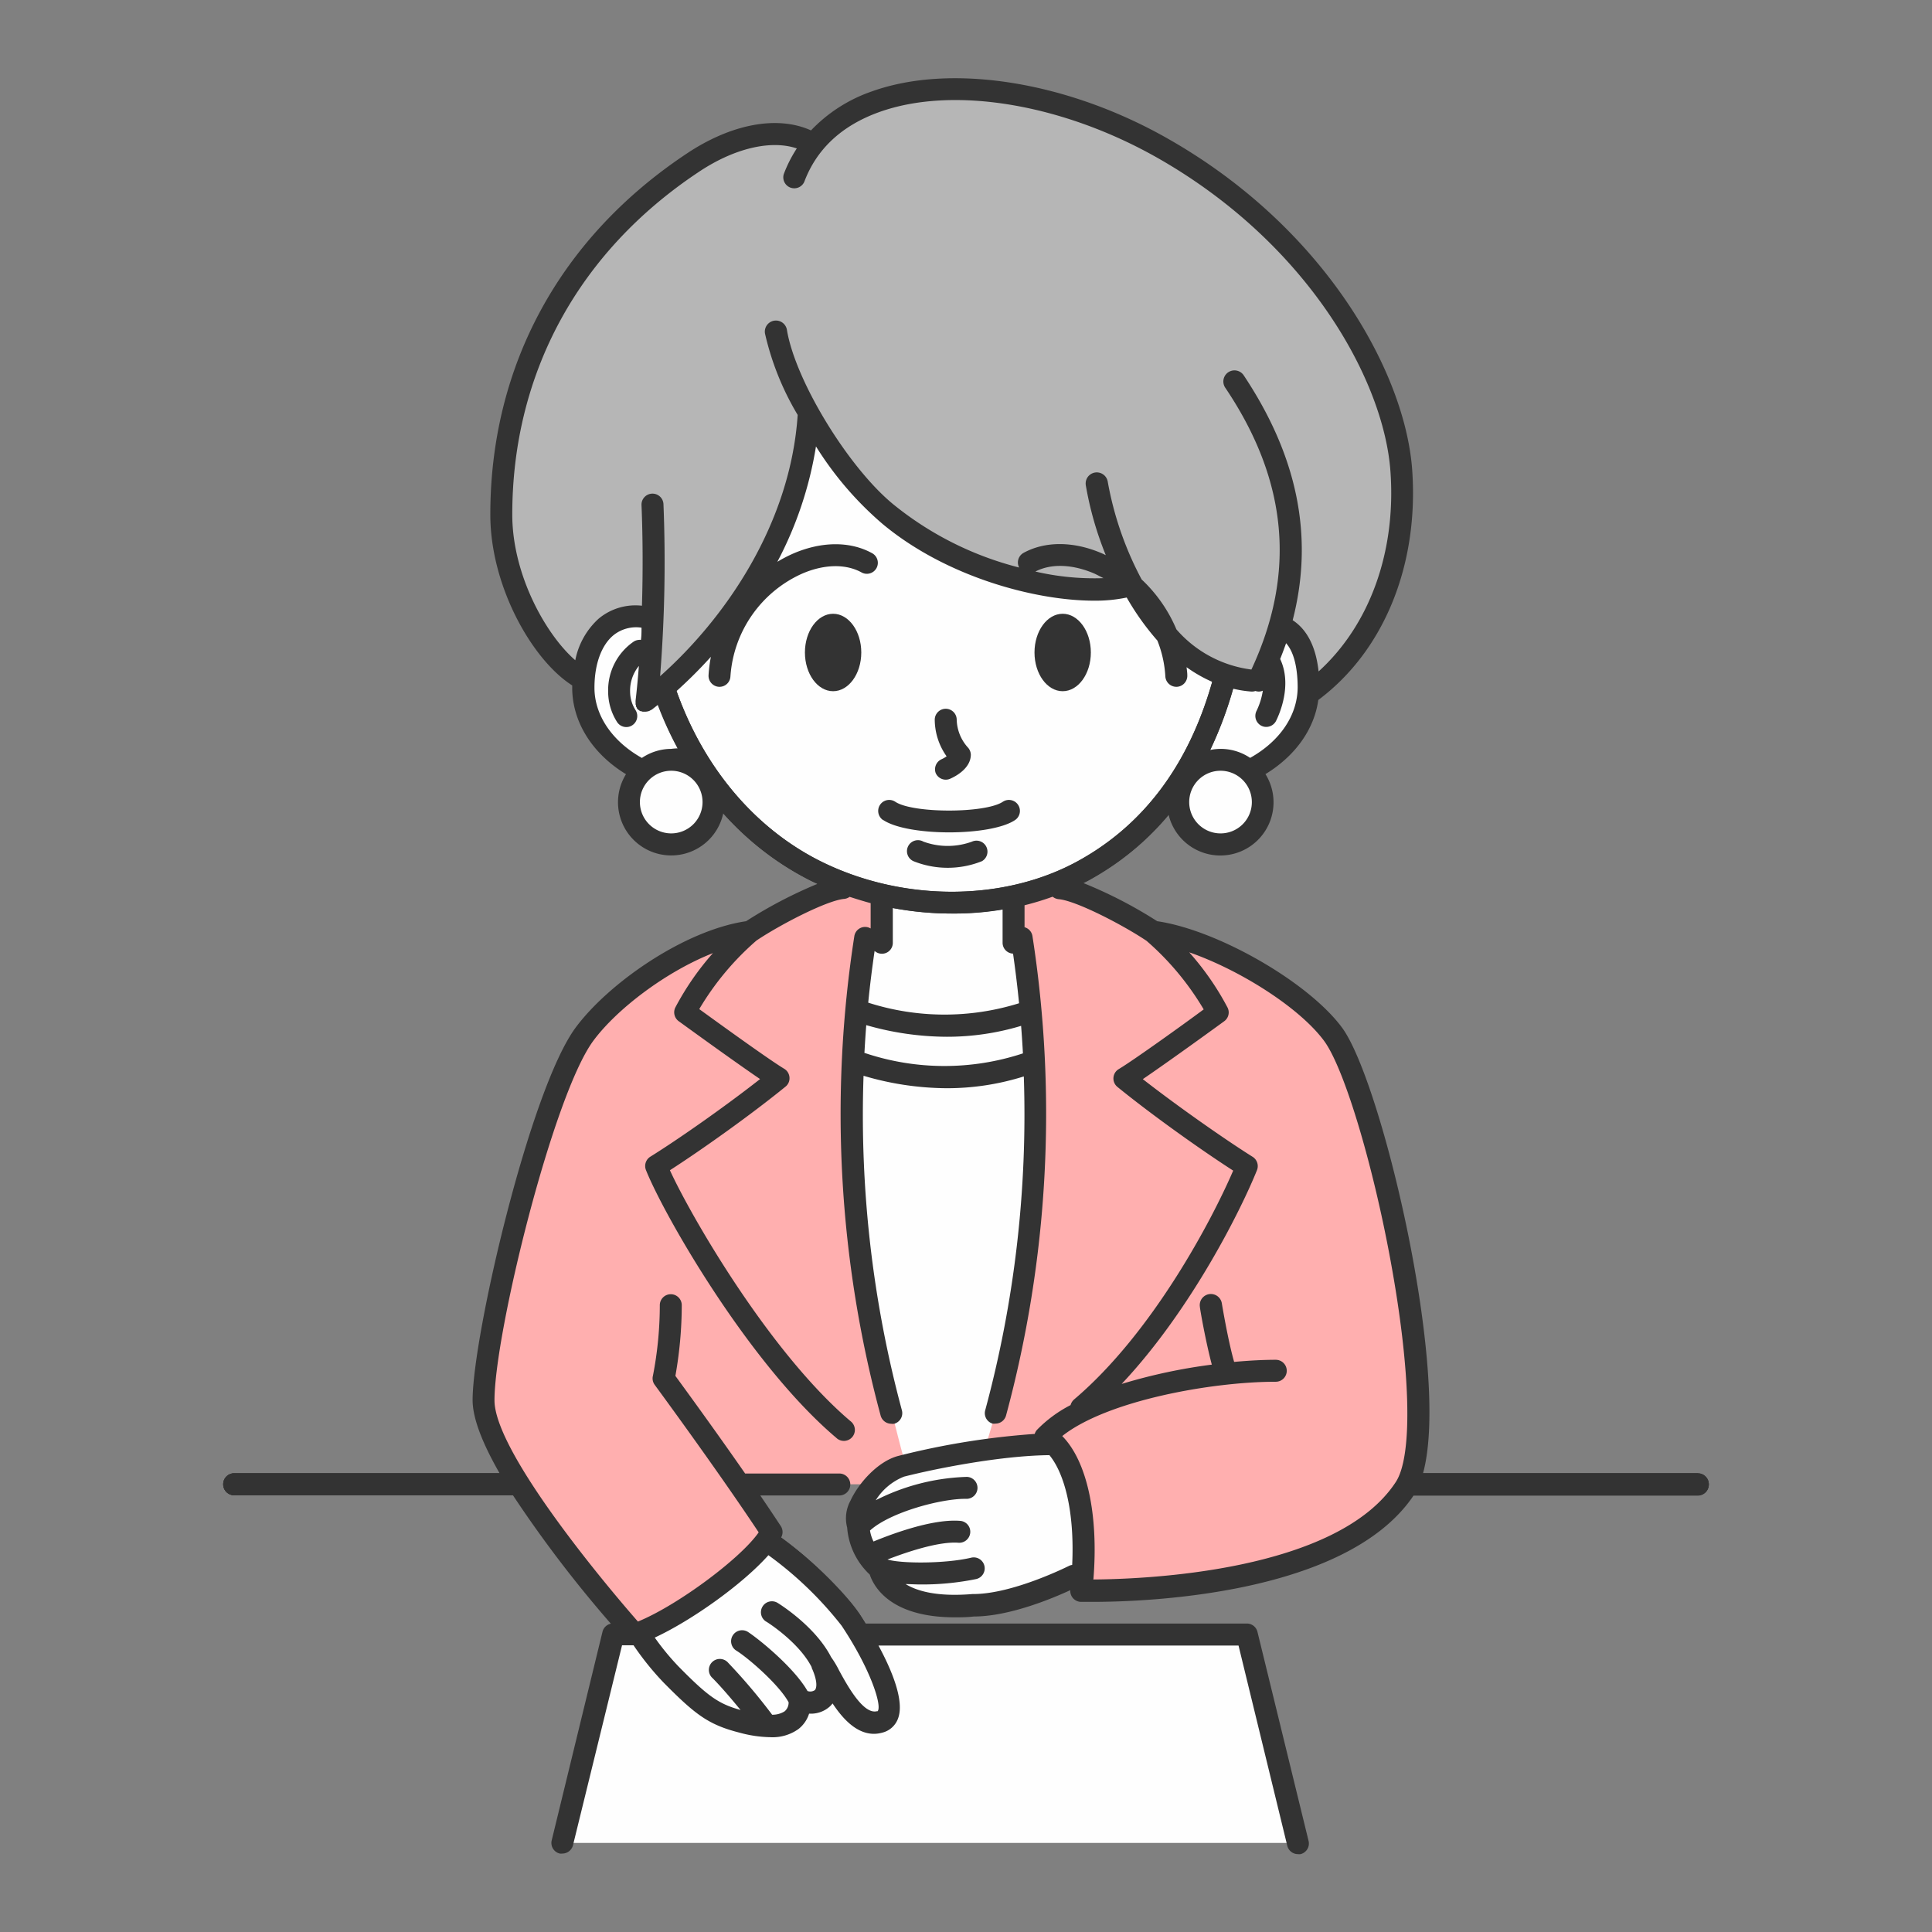 <svg xmlns="http://www.w3.org/2000/svg" width="264" height="264" viewBox="0 0 264 264"><rect x="0" y="0" width="264" height="264" fill="#808080" stroke="none"/><defs><style>.a{fill:#333;}.b{fill:#fefefe;}.c{fill:#b6b6b6;}.d{fill:#ffafaf;}.e{fill:none;}</style></defs><title>index-work-ins</title><path class="a" d="M232,204.32H193a1.5,1.5,0,0,1,0-3h39a1.5,1.5,0,0,1,0,3Z"/><path class="a" d="M70.79,204.32H32a1.5,1.5,0,0,1,0-3H70.79a1.5,1.5,0,1,1,0,3Z"/><path class="a" d="M117.63,225.17a1.51,1.51,0,0,1-1.3-.74c-.64-1.09-1.15-1.9-1.41-2.29a50.29,50.29,0,0,0-11.06-10.42,1.49,1.49,0,0,1-.4-2.08,1.51,1.51,0,0,1,2.08-.4c5.31,3.61,10.32,8.86,11.89,11.26.27.41.82,1.27,1.49,2.42a1.49,1.49,0,0,1-1.29,2.25Z"/><path class="b" d="M182.18,141.32c-4.45-6-16.73-13-24.6-14-3-2-9.89-5.75-12.79-6L148,119a36.63,36.63,0,0,0,13.48-12.64l.56-.06a5.77,5.77,0,1,0,8.61-.94h0c4.46-2.19,7.69-5.93,8.09-10.41l.53-.49c7.7-5.77,13.19-16.66,12.23-30.13s-12.23-32.41-32.44-44c-17.91-10.23-39.25-11.31-47.89-.71l-.67-.33c-4-2-10-1-15.91,3C77.27,33.83,68.5,51.08,68.5,70.32c0,9.62,5.89,19.32,10.7,22.21.51.19.64.7.48,1.44,0,4.76,3.16,8.78,7.7,11.15l.59.09a5.77,5.77,0,1,0,8.54,1.2l.48.07A39.19,39.19,0,0,0,111.43,119l3.84,2.33c-2.89.25-9.84,4-12.79,6-7.87,1-18.17,8-22.63,14-5.9,8-13.78,41-13.78,50,0,8.13,16.84,27.66,20.12,31.38l-.19.62H83.79l-7,28.5H177.32l-6.95-28.5H118.22c-3.11-4.65-7.7-9.19-13-13.7a2.38,2.38,0,0,0,.18-.3c-1.4-2.14-3-4.45-4.55-6.73l.71.23h13.1l5.42-.58c-2.61,2.08-3.43,4.95-2.87,6.08,0,3,2,5,3,6,0,0,1,6,12.79,5,5.91,0,13.78-4,13.78-4l1.23-1c-.05,1-.13,2-.25,3,0,0,34.44,1,44.28-14C197.93,194.32,188.09,149.32,182.18,141.32Z"/><path class="a" d="M130.08,124.83a43.47,43.47,0,0,1-19.32-4.5c-9.64-4.82-17.15-13.66-21.14-24.89a1.5,1.5,0,1,1,2.83-1c3.73,10.5,10.71,18.75,19.65,23.22,11.17,5.58,25,5.59,35.18,0,9.11-5,15.34-13.39,18.51-25a1.5,1.5,0,1,1,2.9.78c-3.4,12.48-10.12,21.53-20,26.91A39.15,39.15,0,0,1,130.08,124.83Z"/><path class="c" d="M154.69,79.89c3.59,6.69,9.06,12.56,16.4,13.12a14.18,14.18,0,0,0,4.41-7.69c1.92,1,3.29,3.84,3.29,8.65l.48.48c7.7-5.77,13.19-16.66,12.23-30.13s-12.23-32.41-32.44-44c-17.87-10.21-39.17-11.31-47.85-.76l-.71-.28c-4-2-10-1-15.91,3C77.27,33.83,68.5,51.08,68.5,70.32c0,9.62,5.89,19.32,10.7,22.21l.56-.2c.5-5,3.36-8.85,8.58-8l.81.5c-.16,4.17-.45,8-.81,11.05h0c8.66-6.74,21.17-21.17,22.13-39.45l1,1.6c3,5,6.75,9.71,10.1,12.35,10.1,8.44,26,11.54,32.71,9.62Z"/><path class="d" d="M142.82,196.32c3.47,2,6.21,9.36,4.92,21,0,0,34.44,1,44.28-14,5.91-9-3.93-54-9.84-62-4.45-6-16.73-13-24.6-14-3-2-9.89-5.75-12.79-6l-6.29,2v5.5l1.13-.67A156,156,0,0,1,136.06,193l-1.38,4.67A73.77,73.77,0,0,0,142.82,196.32Z"/><path class="a" d="M232,204.32H193a1.5,1.5,0,0,1,0-3h39a1.5,1.5,0,0,1,0,3Z"/><path class="d" d="M101.59,202.82H118.5l5-3.5c-1.47-5.41-4.33-17.18-5.2-22.73a156.13,156.13,0,0,1,0-48.44l2.25.67v-5.5l-5.23-2c-2.89.25-9.84,4-12.79,6-7.87,1-18.17,8-22.63,14-5.9,8-13.78,41-13.78,50s20.67,32,20.67,32c5.9-2,16.73-10,18.69-14Z"/><path class="a" d="M70.79,204.32H32a1.5,1.5,0,0,1,0-3H70.79a1.5,1.5,0,1,1,0,3Z"/><path class="a" d="M127.86,105.64a1.51,1.51,0,0,0,1.37.9,1.46,1.46,0,0,0,.61-.13c.66-.29,2.82-1.38,2.82-3.3a1.53,1.53,0,0,0-.43-1,5.89,5.89,0,0,1-1.5-3.76,1.5,1.5,0,1,0-3,0,8.73,8.73,0,0,0,1.62,5,3.94,3.94,0,0,1-.72.41A1.51,1.51,0,0,0,127.86,105.64Z"/><path class="a" d="M120.7,112.06c1.69,1.12,5.35,1.68,9,1.68s7.33-.56,9-1.68a1.5,1.5,0,0,0-1.67-2.5c-2.4,1.6-12.29,1.6-14.69,0a1.5,1.5,0,0,0-1.67,2.5Z"/><path class="a" d="M132.83,115a9.65,9.65,0,0,1-6.66,0,1.5,1.5,0,1,0-1.34,2.68,12.57,12.57,0,0,0,9.34,0,1.5,1.5,0,0,0-1.34-2.68Z"/><ellipse class="a" cx="113.84" cy="89.16" rx="3.85" ry="5.29"/><ellipse class="a" cx="145.21" cy="89.16" rx="3.85" ry="5.29"/><path class="a" d="M232,201.32H194.45c3.8-13.8-5.67-53.58-11.06-60.89-4.6-6.23-17-13.34-25.26-14.55A61,61,0,0,0,148,120.65c.22-.12.45-.22.68-.34a38,38,0,0,0,11-9,7.27,7.27,0,1,0,13.24-5.53c4.07-2.48,6.66-6.11,7.22-10.13h0c9-6.72,13.75-18.47,12.83-31.44-.94-13.15-11.73-32.89-33.19-45.15C146,11.15,130,8.57,119.08,12.51a20.84,20.84,0,0,0-8.26,5.31c-4.59-2.08-10.93-.9-17.06,3.22C76.5,32.54,67,50,67,70.32c0,9.81,5.74,19.88,11.19,23.34,0,.1,0,.21,0,.31,0,4.65,2.72,9,7.35,11.82a7.27,7.27,0,1,0,13.29,5.34,40.25,40.25,0,0,0,11.94,9.2c.31.16.64.29.95.44a61.52,61.52,0,0,0-9.77,5.11c-8.44,1.24-18.8,8.46-23.3,14.55-6.25,8.47-14.07,42.14-14.07,50.89,0,2.62,1.5,6.18,3.69,10H32a1.5,1.5,0,0,0,0,3H70.09a167.23,167.23,0,0,0,13.38,17.55,1.49,1.49,0,0,0-1.14,1.1l-6.94,28.5a1.49,1.49,0,0,0,1.1,1.81,1.47,1.47,0,0,0,.36,0,1.5,1.5,0,0,0,1.45-1.15L85,224.82h1.57a38.71,38.71,0,0,0,4.12,5.11c4.36,4.41,6.15,5.76,10.4,6.84a16.84,16.84,0,0,0,4.16.61,6.08,6.08,0,0,0,3.85-1.11,4.3,4.3,0,0,0,1.46-2.11,3.86,3.86,0,0,0,2.86-1,4.74,4.74,0,0,0,.35-.39c1.42,2.14,3.29,4.15,5.66,4.15a4.26,4.26,0,0,0,1.09-.15,3.07,3.07,0,0,0,2.18-1.91c.94-2.4-.85-6.66-2.66-10h49.2l6.66,27.35a1.5,1.5,0,0,0,1.45,1.15,1.47,1.47,0,0,0,.36,0,1.49,1.49,0,0,0,1.1-1.81L171.83,223a1.49,1.49,0,0,0-1.46-1.15h-52.1c-.33-.53-.62-1-.84-1.32a51,51,0,0,0-10.71-10.42l.06-.1a1.5,1.5,0,0,0-.09-1.48c-.88-1.34-1.83-2.75-2.8-4.18h10.8a1.5,1.5,0,0,0,0-3H101.82c-4.12-5.93-8.25-11.58-9.53-13.34a55.71,55.71,0,0,0,.87-9.66,1.5,1.5,0,0,0-3,0,50.67,50.67,0,0,1-.94,9.64,1.47,1.47,0,0,0,.25,1.25c.08.12,8.39,11.39,14.2,20.15-2.47,3.58-11.13,10-16.5,12.19-6-6.85-19.6-23.58-19.6-30.23,0-9.18,8-41.65,13.49-49.11,3.2-4.34,9.93-9.47,16.36-12a37.86,37.86,0,0,0-5.14,7.43,1.5,1.5,0,0,0,.46,1.87c.36.26,7.36,5.35,11.12,7.91-4.89,3.84-11.31,8.32-15,10.61a1.5,1.5,0,0,0-.59,1.83c2.41,6.05,14.06,26.47,26,36.58a1.5,1.5,0,1,0,1.94-2.28c-10.92-9.26-21.68-27.77-24.67-34.28,4.35-2.8,11.05-7.56,15.79-11.42a1.46,1.46,0,0,0,.55-1.26,1.49,1.49,0,0,0-.71-1.18c-2-1.19-8.93-6.21-11.62-8.16a38,38,0,0,1,7.82-9.37c3.23-2.17,9.63-5.49,12-5.69a1.55,1.55,0,0,0,.73-.28c1,.32,1.9.6,2.87.86v3.46a1.55,1.55,0,0,0-.52-.19,1.49,1.49,0,0,0-1.71,1.25,158.16,158.16,0,0,0,3.6,65.52,1.51,1.51,0,0,0,1.45,1.1,1.31,1.31,0,0,0,.39,0,1.5,1.5,0,0,0,1.06-1.84A155.15,155.15,0,0,1,118,147a40.51,40.51,0,0,0,11.37,1.7,34.92,34.92,0,0,0,10.53-1.61,154.88,154.88,0,0,1-5.27,45.6,1.49,1.49,0,0,0,1,1.84,1.31,1.31,0,0,0,.39,0,1.5,1.5,0,0,0,1.45-1.1,158.17,158.17,0,0,0,3.61-65.52A1.5,1.5,0,0,0,140,126.7v-3q2-.5,3.84-1.17a1.51,1.51,0,0,0,.83.34c2.36.2,8.77,3.52,12,5.69a38.06,38.06,0,0,1,7.81,9.37c-2.69,2-9.66,7-11.61,8.16a1.49,1.49,0,0,0-.17,2.44c4.76,3.87,11.46,8.63,15.81,11.43-2.83,6.58-10.93,22.11-21.74,31.27a1.57,1.57,0,0,0-.48.77,17.67,17.67,0,0,0-4.56,3.35,1.41,1.41,0,0,0-.34.59,105.41,105.41,0,0,0-18.62,3c-2.75.7-5.43,3.68-6.55,6.11a5,5,0,0,0-.46,3.68,9.81,9.81,0,0,0,3.09,6.43c.51,1.55,2.73,5.84,11.61,5.84.8,0,1.67,0,2.59-.11,4.85,0,10.73-2.46,13.2-3.6a1.5,1.5,0,0,0,1.45,1.6c.16,0,.72,0,1.61,0,7.06,0,34.66-.9,43.84-14.52H232a1.5,1.5,0,0,0,0-3ZM105,212.51a49.7,49.7,0,0,1,10,9.63c4,6,5.56,11,4.92,11.69a.24.24,0,0,1-.1,0c-1.87.48-4.09-3.61-5.16-5.57a13,13,0,0,0-1.09-1.82c-2.18-4.25-7.14-7.31-7.36-7.44a1.5,1.5,0,0,0-1.56,2.56c.05,0,4.5,2.79,6.26,6.25h0l0,.08c.87,1.91.68,2.82.43,3.06a1.11,1.11,0,0,1-1,.12c-1.78-3.13-6.5-7-8.13-8.07a1.5,1.5,0,0,0-1.61,2.54c1.63,1,5.86,4.67,7.16,7.07a1.55,1.55,0,0,1-.55,1.24,3.09,3.09,0,0,1-1.7.46,78.85,78.85,0,0,0-6-7.09,1.5,1.5,0,1,0-2.13,2.1c1.31,1.33,2.71,3,3.81,4.34-3-.83-4.46-1.87-8.42-5.89a34.21,34.21,0,0,1-3.3-4C94.53,221.42,101.47,216.48,105,212.51Zm61.79-98.63a4.28,4.28,0,1,1,4.27-4.27A4.27,4.27,0,0,1,166.76,113.88Zm4.05-10.31a7.23,7.23,0,0,0-4.05-1.24,7.35,7.35,0,0,0-1.42.15,52.76,52.76,0,0,0,3.14-8.37,15.7,15.7,0,0,0,2.5.39h.11a1.49,1.49,0,0,0,.43-.08,1.54,1.54,0,0,0,.46.08,1.43,1.43,0,0,0,.55-.12,9.72,9.72,0,0,1-.86,2.76,1.52,1.52,0,0,0,.6,2,1.46,1.46,0,0,0,.72.19,1.51,1.51,0,0,0,1.29-.72,1.09,1.09,0,0,0,.08-.15c.42-.85,2.22-4.85.54-8.41q.43-1.08.81-2.16c1.27,1.43,1.58,4,1.58,6.06C177.29,97.76,174.89,101.29,170.81,103.57ZM78.61,90.22C74.65,86.8,70,78.6,70,70.32c0-19.24,9-35.86,25.43-46.79,4.85-3.26,9.88-4.45,13.45-3.25a18.08,18.08,0,0,0-1.78,3.51,1.5,1.5,0,0,0,2.8,1.06c1.68-4.48,5.11-7.68,10.2-9.52,10.1-3.65,25.1-1.16,38.22,6.33,20.51,11.72,30.8,30.39,31.68,42.77.79,11-2.86,21-9.82,27.32-.43-4-2-6-3.54-7,2.92-11.33.71-22.36-6.71-33.49A1.5,1.5,0,0,0,167.44,53C176,65.72,177.12,78.34,171,91.49A16.3,16.3,0,0,1,160.75,86,20,20,0,0,0,156,79.18a45.3,45.3,0,0,1-4.63-13.35,1.5,1.5,0,0,0-3,.48,46,46,0,0,0,2.73,9.55c-.14-.06-.27-.14-.42-.2-3.88-1.71-7.83-1.75-10.82-.11a1.5,1.5,0,0,0-.6,2l0,0a44.73,44.73,0,0,1-16.89-8.39c-6.18-4.86-13.67-17-14.84-24.08a1.5,1.5,0,0,0-3,.48A38.11,38.11,0,0,0,109,56.7C108,71.6,99.14,84.45,90.2,92.4a198,198,0,0,0,.46-23.51,1.5,1.5,0,0,0-3,.13c.18,4.32.2,9.12.06,13.75a7.85,7.85,0,0,0-5.93,1.78A10.36,10.36,0,0,0,78.61,90.22ZM150.79,79a35.68,35.68,0,0,1-9.31-.9c2.17-1.13,5.09-1,8.07.28C150,78.59,150.39,78.81,150.79,79ZM91.71,113.88A4.28,4.28,0,1,1,96,109.61,4.28,4.28,0,0,1,91.71,113.88Zm0-11.55a7.23,7.23,0,0,0-4,1.24c-4.06-2.28-6.48-5.83-6.48-9.6,0-3.16.93-5.76,2.55-7.13a4.94,4.94,0,0,1,3.88-1.07c0,.56,0,1.12-.08,1.67a1.53,1.53,0,0,0-1,.24,8.07,8.07,0,0,0-3.48,6.85,7.74,7.74,0,0,0,1.2,4.1,1.5,1.5,0,0,0,1.28.72,1.46,1.46,0,0,0,.78-.22,1.51,1.51,0,0,0,.5-2.07,4.74,4.74,0,0,1-.76-2.53A5.34,5.34,0,0,1,87.3,91c-.13,1.69-.28,3.28-.45,4.73h0v0a1.93,1.93,0,0,0,0,.24.5.5,0,0,1,0,.12l0,.17.06.14s0,.09,0,.13a1.08,1.08,0,0,0,.11.18.25.25,0,0,1,0,.07h0a1,1,0,0,0,.23.23l.08.06.18.11.11,0,.19.07.13,0,.08,0h.19a1.78,1.78,0,0,0,.5-.1.81.81,0,0,0,.18-.1,1,1,0,0,0,.23-.12l.76-.6a47.72,47.72,0,0,0,2.71,5.93A8.76,8.76,0,0,0,91.71,102.33Zm.74-7.9v0a64.64,64.64,0,0,0,4.69-4.68,19.29,19.29,0,0,0-.32,2.52,1.51,1.51,0,0,0,1.42,1.58h.08a1.49,1.49,0,0,0,1.49-1.42,16.62,16.62,0,0,1,9.7-14c3-1.33,6-1.42,8.18-.23a1.5,1.5,0,1,0,1.44-2.63c-3-1.64-6.94-1.6-10.83.11a19.56,19.56,0,0,0-2.08,1.09A51,51,0,0,0,111.5,61a45.85,45.85,0,0,0,9.07,10.57c8.69,7.26,20.87,10.51,28.93,10.51a20.81,20.81,0,0,0,4.46-.43,35.77,35.77,0,0,0,4.19,5.88,15.5,15.5,0,0,1,1.09,4.9,1.51,1.51,0,0,0,1.5,1.42h.08a1.51,1.51,0,0,0,1.42-1.58c0-.37-.06-.74-.1-1.1a19.29,19.29,0,0,0,3.5,2c-3.23,11.38-9.4,19.63-18.36,24.52-10.21,5.57-24,5.56-35.18,0C103.16,113.18,96.18,104.93,92.45,94.43Zm25.73,49.46h-.06c.07-1.28.15-2.54.25-3.81a40.23,40.23,0,0,0,11,1.59,35.09,35.09,0,0,0,10.16-1.49c.1,1.25.18,2.51.25,3.76A34.2,34.2,0,0,1,118.18,143.89Zm20.25-13.58c.32,2.25.6,4.51.82,6.78a34.19,34.19,0,0,1-20.61-.08c.23-2.36.53-4.72.87-7.07a1.49,1.49,0,0,0,2.49-1.12v-4.75a44,44,0,0,0,8.08.76,43.08,43.08,0,0,0,6.92-.57v4.56A1.49,1.49,0,0,0,138.43,130.31ZM133,217.82h-.12c-4.82.4-7.56-.4-9.13-1.36.63,0,1.28.05,2,.05a36.82,36.82,0,0,0,7.65-.74,1.5,1.5,0,0,0-.69-2.92c-3.48.83-9.54.83-11.44.25,2.58-1,7-2.5,9.7-2.29a1.51,1.51,0,0,0,1.61-1.38,1.49,1.49,0,0,0-1.38-1.61c-3.94-.32-9.84,2-11.84,2.82a5.38,5.38,0,0,1-.48-1.5c2.78-2.52,9.82-4.39,13.15-4.33a1.5,1.5,0,0,0,.08-3A29.38,29.38,0,0,0,119.67,205a8.06,8.06,0,0,1,3.85-3.22c3.9-1,13-2.87,19.88-2.94,2,2.43,3.46,7.56,3.11,15a1.33,1.33,0,0,0-.43.13C146,214,138.45,217.82,133,217.82Zm16.41-2c.72-8.89-.89-16.18-4.26-19.59,6.12-4.85,20.42-7.42,29.18-7.42a1.5,1.5,0,0,0,0-3c-1.7,0-3.63.1-5.69.29-.86-3-1.68-8-1.68-8a1.5,1.5,0,0,0-3,.48c0,.22.78,4.7,1.63,7.89a75.37,75.37,0,0,0-12.32,2.64c9.6-10.2,16.44-24.09,18.49-29.21a1.5,1.5,0,0,0-.6-1.83c-3.65-2.29-10.07-6.77-15-10.61,3.77-2.56,10.77-7.65,11.12-7.91a1.48,1.48,0,0,0,.46-1.87,37.83,37.83,0,0,0-5.24-7.55c7,2.43,15.11,7.6,18.43,12.1,2.71,3.67,6.61,16.56,9.08,30,2.78,15.11,3.06,26.71.72,30.28C182.68,214.83,156.2,215.79,149.39,215.83Z"/><rect class="e" width="264" height="264"/></svg>